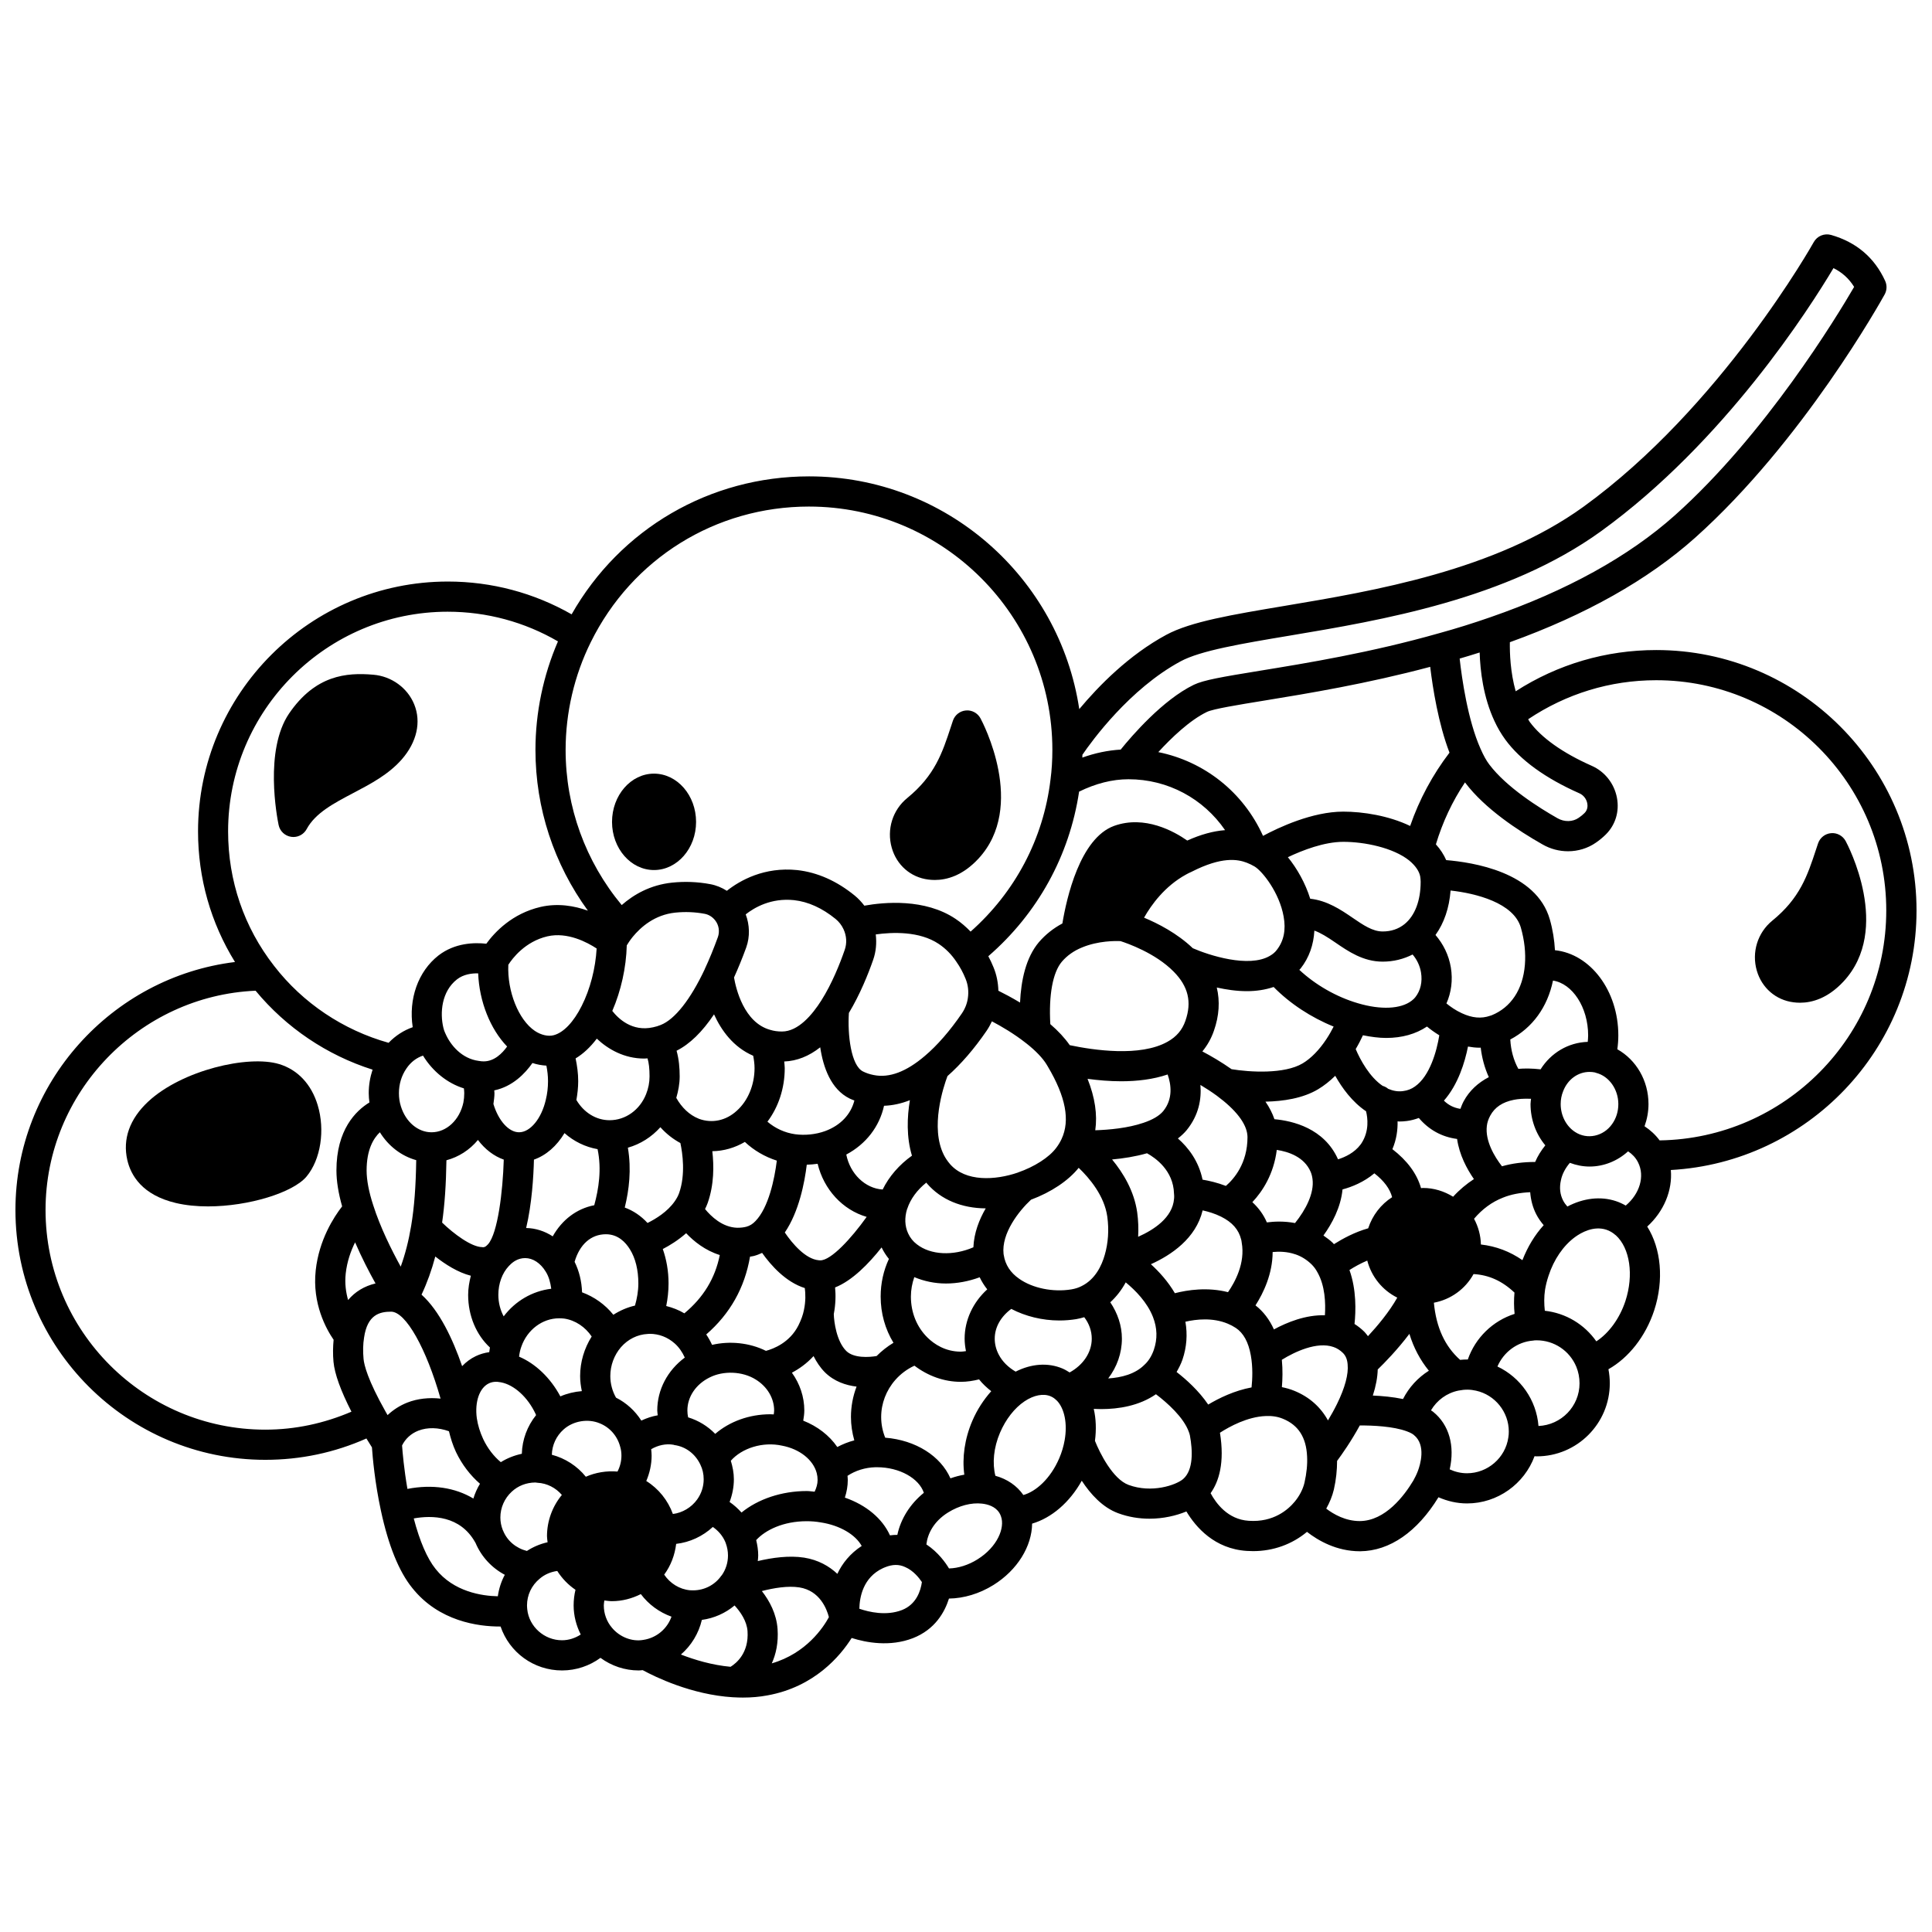 <?xml version="1.0" encoding="UTF-8"?>
<!-- Uploaded to: ICON Repo, www.svgrepo.com, Generator: ICON Repo Mixer Tools -->
<svg width="800px" height="800px" version="1.1" viewBox="144 144 512 512" xmlns="http://www.w3.org/2000/svg">
 <defs>
  <clipPath id="a">
   <path d="m148.09 206h503.81v388h-503.81z"/>
  </clipPath>
 </defs>
 <path d="m228.19 436.87c-1.668-5.535-5.297-9.391-10.211-10.875-8.184-2.488-25.793 1.621-34.727 9.957-4.891 4.562-6.793 9.914-5.512 15.48 0.926 4.023 3.91 9.254 12.852 11.371 2.641 0.625 5.543 0.906 8.523 0.906 10.812 0 22.613-3.676 26.141-7.941 3.731-4.492 4.938-12.262 2.934-18.898z"/>
 <path d="m221.17 365.77c0.195 0.027 0.387 0.043 0.582 0.043 1.457 0 2.816-0.797 3.519-2.102 2.293-4.254 7.172-6.824 12.344-9.547 4.598-2.414 9.355-4.918 12.855-8.914 4.004-4.586 5.207-9.914 3.297-14.598-1.781-4.379-6.047-7.453-10.84-7.844-7.137-0.625-15.367 0.109-22.328 10.293-6.598 9.715-3.18 27.527-2.766 29.52 0.336 1.648 1.672 2.906 3.336 3.148z"/>
 <path d="m317.31 374.57c6.152 0 11.156-5.723 11.156-12.75 0-7.059-5.004-12.797-11.156-12.797-6.129 0-11.117 5.742-11.117 12.797 0.004 7.035 4.988 12.75 11.117 12.75z"/>
 <path d="m390 377.09c0.535 0.07 1.117 0.113 1.734 0.113 3.184 0 7.348-1.141 11.504-5.586 12.969-13.895 1.109-36.309 0.598-37.254-0.754-1.402-2.301-2.234-3.863-2.082-1.586 0.137-2.941 1.203-3.445 2.715l-0.535 1.621c-2.277 6.914-4.25 12.883-11.543 18.852-3.894 3.16-5.516 8.34-4.125 13.207 1.305 4.602 5.023 7.832 9.676 8.414z"/>
 <path d="m633.11 366.88c-0.754-1.402-2.305-2.231-3.859-2.082-1.586 0.137-2.941 1.203-3.449 2.715l-0.535 1.613c-2.277 6.914-4.25 12.879-11.602 18.867-3.891 3.184-5.496 8.371-4.098 13.227 1.328 4.594 5.059 7.809 9.703 8.395 0.543 0.074 1.129 0.117 1.75 0.117 3.18 0 7.336-1.145 11.492-5.59 12.969-13.902 1.109-36.312 0.598-37.262z"/>
 <g clip-path="url(#a)">
  <path d="m651.9 385.29c0-38.059-30.941-69.02-68.973-69.02-13.348 0-26.117 3.766-37.254 10.926-1.422-5.066-1.594-10.117-1.543-13.004 20.062-7.231 36.602-16.52 49.102-27.691 28.57-25.555 49.344-62.887 50.219-64.465 0.613-1.109 0.664-2.438 0.137-3.59-2.812-6.164-7.633-10.266-14.332-12.184-1.789-0.5-3.691 0.281-4.594 1.906-0.242 0.434-24.59 43.789-61.062 70.152-23.406 16.898-55.621 22.297-79.141 26.242-13.91 2.332-24.895 4.172-31.375 7.668-9.863 5.32-17.883 13.484-23.066 19.691-5.25-34.848-35.309-61.676-71.594-61.676-26.344 0-50.066 13.914-62.938 36.562-9.961-5.691-21.203-8.691-32.789-8.691-36.512 0-66.215 29.703-66.215 66.219 0 12.441 3.394 24.266 9.793 34.609-32.676 4-58.184 32.086-58.184 65.711 0 36.512 29.703 66.215 66.215 66.215 9.344 0 18.34-1.902 26.797-5.656 0.59 0.98 1.105 1.789 1.465 2.352 0.18 2.59 0.773 9.375 2.379 16.773 1.984 9.246 4.781 16.141 8.297 20.48 7.078 8.898 17.559 10.227 23.199 10.227 0.078 0 0.137-0.004 0.215-0.004 2.324 6.836 8.75 11.645 16.301 11.645 3.727 0 7.301-1.23 10.172-3.34 2.902 2.129 6.422 3.34 10.141 3.34 0.379 0 0.688-0.059 1.047-0.082 3.234 1.754 12.906 6.516 23.906 7.188 0.078 0.004 0.156 0.004 0.234 0.008h0.004c0.828 0.043 1.641 0.074 2.426 0.074 2.297 0 4.434-0.191 6.473-0.574 12.477-2.246 19.336-10.461 22.34-15.219 3.828 1.219 10.117 2.414 16.238 0.047 5.856-2.297 8.41-6.875 9.547-10.492 3.938-0.051 8.066-1.281 11.773-3.586 6.418-3.992 10.199-10.316 10.262-16.273 5.129-1.504 9.938-5.59 13.156-11.367 2.301 3.516 5.496 7.078 9.637 8.605 2.789 1.031 5.617 1.457 8.312 1.457 3.664 0 7.062-0.797 9.781-1.918 2.492 4.152 7.445 9.914 16.008 10.457 0.559 0.035 1.113 0.055 1.668 0.055 5.359 0 10.34-1.816 14.281-5.106 2.961 2.309 7.836 5.141 14.02 5.141h0.094c7.793-0.074 15.113-5.133 20.73-14.312 2.375 1.035 4.918 1.637 7.578 1.637 8.102 0 15.199-5.203 17.883-12.512 0.195 0.008 0.395 0.035 0.59 0.035 10.668 0 19.352-8.68 19.352-19.352 0-1.266-0.125-2.516-0.359-3.734 5.356-3.027 9.84-8.664 12.121-15.578 2.648-8.09 1.824-16.41-1.84-22.23 4.43-4.031 6.723-9.598 6.254-14.988 36.23-2.016 65.113-32.047 65.113-68.777zm-104.85 4.566c0.957 3.379 1.316 6.684 1.062 9.82-0.531 6.562-3.703 11.32-8.836 13.395-0.102 0.023-0.195 0.055-0.293 0.09-0.023 0.008-0.043 0.012-0.066 0.02-0.008 0.004-0.016 0.004-0.023 0.008-2.316 0.812-4.75 0.605-7.484-0.672-1.641-0.746-3.035-1.734-4.09-2.594 1.277-2.875 1.727-6.188 1.168-9.539-0.547-3.281-2.016-6.223-4.07-8.602 2.281-3.16 3.652-7.188 4-11.785 6.703 0.742 16.75 3.254 18.633 9.859zm27.789 73.629c-0.836-0.473-1.707-0.879-2.633-1.184-4.07-1.34-8.613-0.781-12.836 1.445-0.441-0.484-0.828-1.012-1.129-1.594-0.816-1.582-1.027-3.398-0.586-5.356 0.32-1.625 1.172-3.227 2.375-4.633 1.664 0.625 3.418 0.984 5.219 0.984 3.773 0 7.406-1.477 10.207-4.031 1.105 0.73 2.004 1.676 2.602 2.844 0.016 0.035 0.035 0.07 0.051 0.105 1.848 3.66 0.406 8.324-3.269 11.418zm-59.027 51.273c-2.711-0.562-5.562-0.82-7.996-0.922 0.809-2.504 1.242-4.812 1.297-6.91 1.805-1.746 5.219-5.238 8.391-9.438 1.137 3.707 2.871 6.957 5.16 9.766-2.906 1.828-5.281 4.414-6.852 7.504zm-28.809-2.18c-1.059-0.438-2.164-0.746-3.289-0.973 0.168-2.035 0.246-4.57-0.012-7.246 3.398-2.113 9.309-4.906 13.66-3.398 0.914 0.297 1.816 0.871 2.566 1.625 0.711 0.734 1.105 1.676 1.207 2.981 0.266 2.578-0.707 6.211-2.809 10.492-0.758 1.535-1.586 3.012-2.402 4.363-1.93-3.516-4.926-6.219-8.922-7.844zm-22.816 3.648c-2.469-3.633-5.816-6.652-8.379-8.633 0.578-1.016 1.137-2.062 1.555-3.269 1.137-3.34 1.363-6.707 0.781-10.055 2.887-0.66 7.227-1.145 11.215 0.516 0.75 0.312 1.457 0.684 2.133 1.125 2.027 1.336 3.363 3.766 3.984 7.258 0.57 3.117 0.43 6.316 0.199 8.512-4.559 0.844-8.664 2.859-11.488 4.547zm-62.508 4.309c-2.043 4.758-2.738 9.781-2.125 14.27-1.23 0.215-2.453 0.535-3.676 0.969-2.606-5.906-9.164-10.121-17.289-10.773-0.707-1.754-1.07-3.59-1.07-5.484 0-3.582 1.336-7.082 3.762-9.836 1.395-1.586 3.117-2.867 5.055-3.762 3.598 2.727 7.848 4.281 12.297 4.281 1.641 0 3.246-0.258 4.832-0.648 0.918 1.164 2.031 2.188 3.223 3.129-2.004 2.258-3.742 4.894-5.008 7.856zm-35.773 40.551c-2.195-2.059-5.066-3.699-8.805-4.297-3.984-0.617-8.438 0.004-12.281 0.914 0.043-0.492 0.113-0.984 0.113-1.484 0-1.395-0.215-2.746-0.535-4.078 2.426-2.652 7.148-5.004 13.41-5.004 1.246 0 2.453 0.102 3.68 0.312 5.102 0.777 9.219 3.246 10.871 6.246-3.07 2.004-5.137 4.606-6.453 7.391zm-41.457 21.383c2.742-2.375 4.707-5.582 5.551-9.18 3.215-0.434 6.219-1.77 8.672-3.824 1.559 1.707 3.242 4.121 3.43 6.812 0.383 5.762-2.953 8.488-4.496 9.441-4.918-0.449-9.551-1.848-13.156-3.25zm-40.82-27.449c-2.84-0.719-5.219-2.66-6.312-5.402-0.016-0.043-0.055-0.07-0.074-0.113-0.008-0.02-0.004-0.039-0.012-0.062-0.41-1.016-0.629-2.156-0.629-3.297 0-2.578 1.086-5.062 3.008-6.832 1.66-1.547 3.828-2.414 6.25-2.438 0.191 0.039 0.391 0.062 0.586 0.074 2.504 0.121 4.84 1.328 6.453 3.227-2.508 3.031-3.941 6.914-3.941 10.934 0 0.543 0.109 1.066 0.16 1.602-1.973 0.441-3.824 1.227-5.488 2.309zm-31.656-16.441c-0.906-5.231-1.293-9.66-1.422-11.516 0.867-1.758 2.352-3.152 4.309-3.918 2.438-0.949 5.32-0.852 8.117 0.148 0.445 1.844 1.012 3.684 1.859 5.5 1.602 3.359 3.816 6.207 6.363 8.418-0.746 1.23-1.328 2.539-1.75 3.918-4.816-2.891-10.848-3.84-17.477-2.551zm178-184.79c4.383-2.141 8.777-3.281 13.082-3.281 10.477 0 19.875 5.152 25.602 13.488-3.129 0.238-6.453 1.152-10.027 2.758-3.492-2.445-11.266-6.793-19.371-3.891-9.086 3.293-12.629 19.27-13.715 25.863-2.379 1.273-4.461 2.914-6.211 4.941-3.492 4.125-4.742 10.184-5.012 16.023-2.234-1.34-4.246-2.398-5.742-3.137-0.055-2.133-0.469-4.238-1.285-6.207-0.41-1.02-0.879-2-1.379-2.938 13.051-11.316 21.5-26.605 24.059-43.621zm123.55 93.738c-1.105 1.379-2.035 2.848-2.691 4.406-3.152-0.004-6.094 0.375-8.793 1.145-1.984-2.531-4.492-6.75-4.012-10.676 0.105-0.918 0.398-1.82 0.902-2.746 1.199-2.219 3.238-3.586 6.234-4.188 1.062-0.219 2.629-0.367 4.574-0.277-0.035 0.469-0.133 0.918-0.133 1.395 0.008 4.137 1.438 7.977 3.918 10.941zm-98.168 39.188c-1.812-3.098-4.164-5.684-6.356-7.684 5.379-2.426 11.93-6.82 13.711-14.266 1.496 0.328 3.242 0.84 4.906 1.672 2.934 1.469 4.652 3.394 5.312 6.078 0.043 0.152 0.078 0.301 0.137 0.773 0.98 5.461-1.801 10.508-3.629 13.148-5.438-1.383-10.719-0.594-14.082 0.277zm-56.723 15.488c-4.137 0-7.074-2.016-8.805-3.699-2.859-2.797-4.43-6.66-4.43-10.895 0-1.781 0.332-3.523 0.898-5.156 2.582 1.082 5.422 1.691 8.395 1.691 2.945 0 5.984-0.562 8.938-1.652 0.539 1.141 1.211 2.207 2 3.203-3.777 3.441-5.992 8.133-5.992 13.066 0 1.117 0.141 2.215 0.355 3.297-0.457 0.059-0.898 0.145-1.359 0.145zm-121.91 29.285c-1.848-1.516-3.488-3.637-4.66-6.094-0.863-1.863-1.441-3.75-1.703-5.57-0.578-4.324 0.703-8.027 3.199-9.215 0.914-0.438 1.945-0.535 3.207-0.277 3.5 0.668 7.094 3.949 9.152 8.332 0.055 0.125 0.094 0.238 0.148 0.359-2.332 2.91-3.672 6.484-3.777 10.242-1.98 0.422-3.863 1.156-5.566 2.223zm-30.012-12.469c-0.18-0.309-0.359-0.621-0.543-0.949-4.715-8.367-5.668-12.316-5.82-13.926-0.191-2.008-0.148-3.945 0.137-5.68 0.879-6.043 4.109-6.856 7.156-6.856 3.914 0 9.359 9.836 13.113 23.039-3.043-0.324-6.07-0.023-8.82 1.055-1.992 0.785-3.734 1.926-5.223 3.316zm23.949-72.918c1.895 2.508 4.242 4.285 6.844 5.211-0.25 8.465-1.59 19.48-4.144 22.402-0.02 0.02-0.281 0.277-0.301 0.301-0.305 0.309-0.707 0.617-1.281 0.488-2.856-0.035-7.527-3.516-10.613-6.504 0.68-4.754 1.047-10.062 1.145-16.516 3.242-0.867 6.144-2.719 8.352-5.383zm14.445-20.391c1.203 0.398 2.441 0.621 3.695 0.695 0.262 1.332 0.43 2.695 0.43 4.106 0 1.688-0.188 3.32-0.578 4.91-1.141 5.012-4.125 8.645-7.098 8.645-2.727 0-5.457-3.062-6.793-7.496 0.129-0.953 0.277-1.906 0.277-2.859 0-0.25-0.047-0.496-0.055-0.746 4.852-1.012 8.184-4.484 10.121-7.254zm17.055-6.457c2.981 2.805 7.254 5.277 12.566 5.277 0.285 0 0.582-0.035 0.875-0.047 0.359 1.199 0.535 2.676 0.535 4.789 0 1.598-0.309 3.168-0.914 4.688-1.664 4.199-5.457 6.91-9.676 6.91-3.613 0-6.856-2.07-8.797-5.363 0.285-1.625 0.48-3.285 0.48-4.992 0-2.066-0.281-4.066-0.688-6.027 2.027-1.215 3.91-2.984 5.617-5.234zm31.066-6.438c1.922 4.238 5.113 8.703 10.379 10.973 0.211 1.098 0.359 2.207 0.359 3.281 0 4.445-1.742 8.652-4.711 11.297-2.852 2.629-6.574 3.398-10.02 2.133-0.043-0.016-0.082-0.043-0.129-0.059-2.383-0.949-4.449-2.926-5.883-5.484 0.539-1.852 0.902-3.738 0.902-5.684 0-2.234-0.188-4.543-0.824-6.812 3.488-1.75 6.805-4.977 9.926-9.645zm28.141 8.73c0.801 5.34 2.844 11.141 7.801 13.582 0.398 0.199 0.836 0.348 1.254 0.52-0.926 3.664-3.664 6.602-7.754 8.102-2.477 0.902-5.352 1.188-7.945 0.836-2.758-0.387-5.301-1.578-7.344-3.324 2.934-3.91 4.586-8.883 4.586-14.191 0-0.586-0.094-1.176-0.137-1.762 3.359-0.133 6.547-1.398 9.539-3.762zm44.117-4.41c0.535-0.789 0.984-1.621 1.387-2.469 2.555 1.348 5.926 3.324 8.969 5.727 0.035 0.031 0.07 0.051 0.109 0.078 0.012 0.012 0.027 0.02 0.039 0.031 2.488 1.945 4.391 3.969 5.375 5.606 0.082 0.168 0.207 0.371 0.344 0.574 4.727 7.973 5.914 14.234 3.633 19.141-0.379 0.828-0.875 1.648-1.453 2.402-1.871 2.5-5.746 4.984-10.105 6.492-0.023 0.008-0.035 0.027-0.059 0.035h-0.008c-5.957 2.039-13.82 2.504-17.957-2.266-0.695-0.828-1.219-1.602-1.613-2.387-3.699-7.312-0.133-18.055 0.945-20.922 3.566-3.152 7.059-7.168 10.395-12.043zm19.926-18.281c1.391-1.621 3.172-2.883 5.305-3.754 4.328-1.812 8.957-1.758 10.25-1.688 1.746 0.559 9.238 3.156 14.078 8.086 3.867 3.91 4.856 8.047 3.098 13.043-0.832 2.414-2.375 4.227-4.738 5.535-7.246 4.07-19.609 2.231-25.902 0.906-1.324-1.898-3.047-3.762-5.152-5.57-0.445-7.699 0.641-13.703 3.062-16.559zm72.461-5.082c3.469 2.379 7.402 5.074 12.555 5.074 2.848 0 5.523-0.668 7.926-1.891 1.117 1.293 1.93 2.934 2.231 4.746 0.41 2.469-0.113 4.828-1.516 6.582-0.219 0.289-0.543 0.598-0.988 0.938-2.879 2.195-8.164 2.441-14.176 0.66-5.731-1.668-11.301-4.883-15.566-8.859 0.109-0.133 0.258-0.246 0.355-0.379 2.25-2.863 3.43-6.285 3.633-10.023 1.668 0.602 3.387 1.672 5.547 3.152zm27.559 24.594c-0.676 4.188-2.5 10.812-6.457 13.57-0.926 0.664-1.941 1.059-3.129 1.211-1.375 0.199-2.684-0.055-3.957-0.598-0.434-0.367-0.934-0.629-1.473-0.785-3.438-2.32-5.926-6.867-7.137-9.742 0.793-1.34 1.418-2.586 1.918-3.664 2.133 0.426 4.211 0.711 6.144 0.711 4.219 0 7.883-1.047 10.824-3.023 0.914 0.754 2.012 1.555 3.266 2.32zm-18.844 51.152c-3.527 0.984-6.773 2.746-9.078 4.203-0.102-0.105-0.176-0.219-0.281-0.324-0.777-0.758-1.645-1.359-2.5-1.973 2.262-3.141 4.598-7.441 5.059-12.215 2.422-0.641 5.617-1.906 8.438-4.266 2.559 1.996 4.117 4.09 4.703 6.324-2.973 1.906-5.219 4.809-6.34 8.25zm-43.895-12.898c-1.027-4.953-3.797-8.52-6.531-10.918 0.859-0.676 1.652-1.391 2.309-2.188 3.254-4.004 3.965-8.277 3.656-11.996 1.414 0.844 2.898 1.801 4.344 2.856 5.035 3.719 7.836 7.34 8.105 10.477 0.008 0.078 0.016 0.418 0.027 0.5 0 6.984-3.613 11.105-5.727 12.93-2.281-0.875-4.465-1.371-6.184-1.66zm3.766-50.918c2.5 0.551 5.223 0.969 7.977 0.969 2.418 0 4.828-0.34 7.094-1.109 4.312 4.394 9.945 8.086 15.902 10.492-0.516 1.02-1.152 2.164-1.934 3.344-1.883 2.856-4.051 5.07-6.269 6.402-4.863 2.906-14.023 2.34-18.848 1.547-2.664-1.871-5.398-3.477-7.738-4.707 1.316-1.602 2.352-3.422 3.059-5.477 1.398-3.984 1.633-7.836 0.758-11.461zm39.562 32.797c0.434 1.727 0.895 5.227-1.207 8.469l-0.262 0.371c-1.617 2.148-4.023 3.285-5.953 3.898-3.668-8.262-12.074-10.211-16.855-10.633-0.539-1.562-1.312-3.113-2.379-4.652 4.684-0.102 9.891-0.855 13.961-3.293 1.586-0.953 3.098-2.152 4.531-3.562 1.797 3.199 4.473 6.918 8.164 9.402zm-52.582-9.75c0.918 2.602 1.488 6.438-1.164 9.703-1.008 1.227-2.812 2.297-5.246 3.106-4.109 1.41-9.109 1.859-12.766 1.977 0.59-4.168-0.078-8.688-2.043-13.629 2.812 0.375 5.852 0.645 8.934 0.645 4.207-0.004 8.473-0.496 12.285-1.801zm-8.066 36.551c-0.797-5.644-3.691-10.438-6.656-14.027 2.953-0.266 6.191-0.766 9.254-1.645 2.227 1.227 6.996 4.551 7.156 10.695 0.004 0.137 0.02 0.32 0.035 0.457 0.039 0.289-0.008 0.598-0.023 0.914-0.398 5-5.348 8.223-9.516 10.07 0.121-2.129 0.047-4.301-0.25-6.465zm34.363 2.648c-0.867-2.027-2.16-3.812-3.844-5.363 2.672-2.84 5.66-7.379 6.473-13.848 3.074 0.473 7.273 1.84 8.977 5.816 0.242 0.582 0.398 1.188 0.488 1.883 0.512 3.773-1.812 8.195-4.629 11.688-2.824-0.539-5.43-0.438-7.465-0.176zm-5.352-95.328c0.723 0.281 1.449 0.629 2.102 1.016 2.086 1.262 6.57 6.922 7.691 13.25 0.648 3.531 0.051 6.492-1.828 8.879-0.449 0.598-1.031 1.094-1.824 1.551-5.574 3.273-16.164-0.168-20.418-2.027-4.133-3.961-9.297-6.59-12.918-8.094 1.902-3.363 5.453-8.32 11.113-11.426 0.418-0.242 0.844-0.453 1.512-0.75 7.984-4.074 12.164-3.312 14.57-2.398zm-140.84 151.37c-1.988-2.039-4.441-3.547-7.18-4.375-0.129-0.605-0.195-1.207-0.195-1.82 0-3.609 2.238-6.953 5.894-8.754 3.602-1.828 8.691-1.676 12.234 0.559 3.043 1.883 4.863 4.945 4.863 8.195 0 0.359-0.066 0.695-0.109 1.043-0.301-0.012-0.582-0.043-0.891-0.043-5.621 0.004-10.816 1.93-14.617 5.195zm-41.039-9.934c-2.617-4.898-6.574-8.672-10.945-10.527 0.113-0.902 0.289-1.789 0.605-2.648 1.566-4.496 5.594-7.516 10.02-7.516 0.512 0 0.992 0.031 1.363 0.078 2.945 0.441 5.555 2.227 7.258 4.746-1.969 3.141-3.062 6.762-3.062 10.492 0 1.355 0.184 2.68 0.453 3.984-1.953 0.156-3.883 0.613-5.691 1.391zm1.098-69.77c2.488 2.207 5.5 3.672 8.766 4.258 1.117 5.352 0.297 10.508-0.879 14.855-4.66 0.902-8.535 3.856-11.008 8.246-2.133-1.383-4.539-2.164-7.043-2.211 1.523-6.375 1.957-13.711 2.066-18.121 3.219-1.129 6.035-3.594 8.098-7.027zm25.41-1.559c1.539 1.723 3.32 3.125 5.301 4.195 0.57 2.68 1.398 8.312-0.328 13.234-0.246 0.711-0.637 1.449-1.18 2.219-1.93 2.769-5.027 4.652-7.199 5.727-1.727-1.879-3.773-3.258-6.035-4.086 1.141-4.664 1.812-10.062 0.828-15.863 3.328-0.945 6.289-2.832 8.613-5.426zm22.391 3.898c2.391 2.25 5.285 3.934 8.465 4.957-0.605 4.906-2.191 12.457-5.66 16.02-0.727 0.777-1.52 1.262-2.438 1.504-0.707 0.18-1.441 0.262-2.309 0.266-0.016 0-0.027-0.012-0.043-0.012-0.027 0-0.047 0.012-0.074 0.012-3.91-0.125-6.902-3.012-8.496-4.961 0.262-0.539 0.52-1.082 0.707-1.629 1.703-4.863 1.664-9.883 1.219-13.699 3.027-0.035 5.984-0.91 8.629-2.457zm-16.035 45.426c-1.5-0.898-3.125-1.516-4.805-1.941 0.391-1.941 0.613-3.949 0.613-5.977 0-3.309-0.555-6.375-1.527-9.125 1.863-0.961 4.086-2.34 6.191-4.191 2.043 2.164 5.043 4.578 8.914 5.781-1.234 6.16-4.332 11.258-9.387 15.453zm-18.82 0.379c-2.172-2.703-5.043-4.754-8.293-5.949-0.094-2.91-0.777-5.664-1.977-8.082 1.32-4.59 4.34-7.309 8.297-7.309 3.234 0 5.238 2.16 6.367 4 1.461 2.336 2.231 5.457 2.231 9.035 0 2.043-0.363 4.008-0.891 5.871-2.031 0.465-3.957 1.301-5.734 2.434zm-27.676-12.93c0.031-0.031 0.102-0.105 0.164-0.172 0.008-0.008 0.016-0.008 0.023-0.016 0.816-0.867 2.191-1.902 4.125-1.902 2.051 0 4.074 1.324 5.457 3.613 0.805 1.277 1.23 2.859 1.449 4.512-5.008 0.602-9.551 3.266-12.605 7.32-0.879-1.641-1.414-3.602-1.414-5.695 0-2.973 1.004-5.75 2.758-7.621 0-0.004 0.004-0.004 0.004-0.008 0.012-0.008 0.027-0.016 0.039-0.031zm35.09 40.977c-1.645-2.586-3.957-4.703-6.711-6.086-0.973-1.73-1.508-3.68-1.508-5.715 0-2.805 1.008-5.535 2.812-7.641 1.859-2.129 4.371-3.379 7.078-3.519 0.145-0.008 0.406-0.012 0.551-0.035 2.453 0 4.746 0.883 6.629 2.555 1.121 0.992 2.012 2.289 2.668 3.738-4.551 3.375-7.297 8.48-7.297 14.023 0 0.43 0.094 0.848 0.125 1.277-1.527 0.258-2.969 0.754-4.348 1.402zm33.023-18.484c-4.324-2.156-9.594-2.68-14.277-1.586-0.445-0.973-0.957-1.891-1.543-2.762 6.312-5.481 10.188-12.352 11.605-20.621 0.34-0.062 0.637-0.078 0.992-0.172 0.773-0.199 1.5-0.488 2.207-0.82 2.352 3.324 6.281 7.742 11.316 9.32 0.188 1.414 0.273 3.477-0.242 5.871-0.246 1.242-0.738 2.594-1.453 4.027-2.301 4.566-6.606 6.207-8.605 6.742zm14.414-23.984-0.41-0.023c-3.519-0.309-7.019-4.426-9.004-7.359 3.762-5.523 5.25-13.266 5.82-17.965 0.973-0.035 1.934-0.105 2.879-0.242 1.656 6.84 6.629 12.211 12.992 14.07-4.113 5.769-9.445 11.52-12.277 11.52zm25.578-4.254c-1.012-0.773-1.789-1.742-2.312-2.894-0.887-1.926-0.98-4.144-0.281-6.422 0.012-0.035 0.039-0.062 0.051-0.102 0.852-2.598 2.644-5.008 5.051-6.93 0.074 0.094 0.129 0.18 0.203 0.27 3.719 4.285 9.191 6.508 15.539 6.559-1.73 2.969-3.102 6.488-3.269 10.312-5.391 2.336-11.336 2.059-14.98-0.793zm-1.297-23.488c-3.379 2.406-6.066 5.508-7.762 8.969-4.66-0.285-8.645-4.188-9.641-9.266 5.258-2.797 8.797-7.438 10.004-12.926 2.266-0.074 4.555-0.574 6.852-1.48-0.742 4.453-0.949 9.758 0.547 14.703zm-126.32 26.723c2.656 2.082 5.984 4.223 9.422 5.094-0.418 1.645-0.715 3.336-0.715 5.082 0 5.543 2.172 10.613 5.773 13.938-0.078 0.406-0.129 0.82-0.184 1.234-1.227 0.176-2.418 0.508-3.555 1.051-1.375 0.656-2.586 1.562-3.629 2.656-2.481-7.191-6.019-14.695-10.758-18.945 1.48-3.152 2.695-6.508 3.644-10.109zm30.887 52.535c0.062-2.559 1.176-4.984 3.121-6.707 2.559-2.293 6.492-2.914 9.562-1.625 2.676 1.07 4.699 3.359 5.445 6.258 0.211 0.707 0.316 1.484 0.316 2.305 0 1.508-0.379 2.945-1.043 4.223-2.91-0.242-5.805 0.242-8.391 1.375-2.301-2.856-5.481-4.898-9.012-5.828zm32.078 15.699c-1.324-3.633-3.793-6.715-7.051-8.742 0.895-2.102 1.414-4.375 1.414-6.731 0-0.578-0.059-1.141-0.117-1.695 1.797-1.059 3.941-1.531 5.922-1.176 0.074 0.016 0.137 0.062 0.215 0.074 2.988 0.402 5.555 2.324 6.902 5.195 0.586 1.203 0.875 2.473 0.875 3.879 0 1.93-0.598 3.777-1.734 5.359-1.516 2.117-3.938 3.539-6.426 3.836zm18.184-0.383c-0.941-1.051-1.984-2-3.156-2.797 0.719-1.91 1.133-3.93 1.133-6.016 0-1.715-0.332-3.344-0.809-4.914 2.938-3.348 8.477-5.121 13.582-3.996 4.652 0.879 8.258 3.738 9.188 7.281 0.152 0.582 0.227 1.195 0.227 1.828 0 1.066-0.32 2.09-0.785 3.09-0.703-0.047-1.371-0.176-2.09-0.176-6.676 0.004-12.93 2.144-17.289 5.699zm25.383-17.367c-2.094-3.062-5.262-5.5-9.023-6.984 0.141-0.883 0.285-1.77 0.285-2.691 0-3.629-1.188-7.098-3.289-10.016 1.895-1.008 3.918-2.414 5.738-4.402 0.773 1.535 1.742 3.027 3.031 4.32 2.461 2.414 5.527 3.422 8.367 3.766-0.977 2.562-1.488 5.289-1.488 8.055 0 2.086 0.316 4.168 0.887 6.188-1.59 0.418-3.094 1.016-4.508 1.766zm10.418-24.109c-2.012 0.344-6.055 0.613-8.051-1.352-2.578-2.582-3.238-7.723-3.293-9.766 0.52-2.727 0.531-5.133 0.344-7.059 4.539-1.797 8.922-6.289 12.324-10.602 0.539 1.094 1.176 2.121 1.941 3.043-1.434 3.066-2.188 6.457-2.188 9.977 0 4.449 1.199 8.645 3.394 12.246-1.633 0.984-3.125 2.164-4.473 3.512zm37.781-20.484c-2.316-1.598-3.688-3.715-4.082-6.277-0.012-0.094-0.031-0.184-0.051-0.273-0.609-5.492 4.082-11.434 7.273-14.395 5.352-1.996 9.879-5.023 12.637-8.449 2.887 2.758 6.801 7.414 7.578 12.922 0.484 3.492 0.25 7.004-0.68 10.188-0.797 2.781-2.5 6.473-6.188 8.262-0.77 0.395-1.648 0.676-2.652 0.844-4.852 0.793-10.27-0.305-13.836-2.82zm67.516 13.43c-1.18-2.617-2.816-4.769-4.887-6.371 2.098-3.269 4.531-8.34 4.547-14.137 1.668-0.164 3.836-0.141 5.984 0.598 0.02 0.008 0.043 0.004 0.062 0.012 1.574 0.535 3.031 1.449 4.281 2.672 0.617 0.617 1.129 1.301 1.551 2.106 2.027 3.559 2.18 8.172 1.973 11.371-5.094-0.148-10.047 1.863-13.512 3.75zm24.918 1.793c-0.293-0.383-0.574-0.777-0.914-1.125-0.816-0.816-1.711-1.52-2.648-2.113 0.363-3.422 0.527-9.082-1.34-14.297 1.324-0.848 2.969-1.762 4.715-2.5 1.125 4.277 4.012 7.856 7.957 9.82-2.125 3.773-5.25 7.504-7.769 10.215zm22.57-36.957c-2.375-1.457-5.094-2.324-7.961-2.324-0.184 0-0.359 0.039-0.543 0.047-1.086-3.828-3.637-7.277-7.59-10.328 1.113-2.602 1.422-5.152 1.375-7.375 0.137 0.004 0.273 0.047 0.406 0.047 0.695 0 1.398-0.047 2.098-0.141 1.09-0.141 2.129-0.438 3.129-0.797 2.664 3.137 6.082 5.027 10.137 5.559 0.602 4.231 2.613 7.973 4.461 10.633-1.977 1.301-3.84 2.828-5.512 4.68zm7.312-39.516c0.324 2.766 1.047 5.402 2.148 7.824-2.844 1.477-5.144 3.578-6.66 6.383-0.359 0.66-0.613 1.34-0.867 2.019-1.727-0.262-3.156-0.977-4.371-2.172 3.773-4.293 5.551-10.168 6.379-14.336 1.027 0.184 2.047 0.305 3.059 0.305 0.102 0.008 0.211-0.02 0.312-0.023zm-18.973-49.605c1.691 1.391 2.664 2.848 2.934 4.234 0.059 0.438 0.125 0.902 0.125 1.395 0 5.016-1.52 9.008-4.269 11.242-1.605 1.297-3.559 1.953-5.805 1.953-2.676 0-5.156-1.703-8.031-3.672-3.027-2.074-6.664-4.519-11.164-5.004-1.297-4.168-3.519-8.055-5.922-11.008 3.906-1.852 9.637-4.07 14.684-4.07 5.606-0.004 13.191 1.535 17.449 4.93zm-119.96 26.883c0.945 1.34 1.75 2.832 2.41 4.461 0.664 1.598 0.875 3.356 0.613 5.129-0.191 1.422-0.75 2.848-1.617 4.109-3.141 4.586-6.512 8.461-9.773 11.215-4.906 4.191-9.438 5.914-13.562 5.074-1.02-0.195-1.961-0.508-2.828-0.941-3.242-1.59-4.121-9.895-3.75-15.512 2.945-4.898 5.125-10.305 6.434-14.078 0.77-2.18 0.953-4.469 0.688-6.731 4.391-0.617 11.602-0.91 16.703 2.523 1.844 1.242 3.394 2.809 4.684 4.75zm-29.941-8.684c0.832 1.773 0.953 3.727 0.324 5.512-1.258 3.637-3.359 8.918-6.199 13.406-2.375 3.75-6.106 8.219-10.418 8.219-1.152 0-2.152-0.137-3.16-0.449-6.93-1.945-9.039-10.879-9.555-13.867 1.109-2.461 2.199-5.102 3.242-7.973 1.02-2.867 0.898-5.981-0.141-8.758 2.328-1.832 6.731-4.398 12.805-3.766 3.758 0.414 7.469 2.098 11.02 4.992 0.883 0.723 1.602 1.648 2.082 2.684zm-33.992-2.305c0.973 1.234 1.238 2.941 0.703 4.434-1.113 3.059-2.273 5.898-3.461 8.434-0.012 0.023-0.008 0.051-0.02 0.074-3.781 8.039-7.926 13.285-11.648 14.762-0.668 0.266-1.309 0.477-2.039 0.621h-0.004c-0.008 0-0.012 0.004-0.016 0.004-5.508 1.219-9.148-2.25-10.789-4.34 2.305-5.32 3.676-11.438 3.836-17.371 0.316-0.527 0.824-1.32 1.566-2.246 2.144-2.617 5.832-5.863 11.273-6.434 2.629-0.27 5.25-0.168 7.809 0.316 1.086 0.203 2.07 0.82 2.789 1.746zm-35.379 22.648c-2.133 4.262-4.812 7.09-7.406 7.769-1.441 0.406-3.383-0.039-5.012-1.137-4.344-2.934-7.34-10.5-7.031-17.52 1.047-1.641 4.414-6.16 10.367-7.543 5.293-1.219 10.543 1.586 13.039 3.223-0.293 5.254-1.723 10.805-3.957 15.207zm-19.766 10.773c-1.289 1.797-3.387 3.934-6.207 3.934-0.371 0-0.723-0.02-1.32-0.125-4.484-0.586-7.5-4.164-8.844-7.297-0.016-0.043-0.039-0.078-0.055-0.121-0.008-0.023-0.023-0.047-0.031-0.066-0.188-0.406-0.336-0.84-0.449-1.348-0.914-3.875-0.512-9.551 3.633-12.789 1.723-1.332 3.879-1.621 5.602-1.578 0.285 7.457 3.207 14.766 7.672 19.391zm-22.293 2.41c2.555 4.195 6.496 7.348 10.836 8.684 0.043 0.418 0.094 0.844 0.094 1.273 0 0.852-0.082 1.711-0.23 2.481-1 4.633-4.469 7.879-8.445 7.879-3.59 0-6.84-2.738-8.113-6.871-0.348-1.074-0.523-2.246-0.523-3.488 0-2.398 0.68-4.648 1.992-6.551 1.145-1.695 2.684-2.848 4.391-3.406zm-11.43 20.312c2.281 3.684 5.707 6.301 9.633 7.394-0.105 6.961-0.516 12.488-1.34 17.391-0.652 3.918-1.566 7.512-2.769 10.828-2.41-4.371-5.414-10.395-7.281-16.262-1.152-3.496-1.758-6.684-1.758-9.227 0.004-5.547 1.82-8.516 3.516-10.125zm-9.055 37.461c0.352-3.219 1.367-6.031 2.488-8.289 1.77 4.098 3.742 7.906 5.414 10.891-2.969 0.707-5.422 2.195-7.269 4.398-0.57-2.019-0.922-4.367-0.633-7zm87.578 71.621c3.637-0.418 7.039-2.012 9.715-4.484 1.469 1.012 2.641 2.387 3.324 4.023 0.039 0.109 0.066 0.215 0.117 0.32 0.367 1.012 0.574 2.09 0.574 3.219 0 1.891-0.57 3.699-1.645 5.242-0.035 0.043-0.09 0.066-0.121 0.117-1.688 2.426-4.477 3.879-7.473 3.879-0.27 0-0.539 0.004-0.832-0.023-2.801-0.258-5.281-1.836-6.836-4.141 1.758-2.383 2.816-5.195 3.176-8.152zm56.656-2.258c-2.004-4.449-6.285-8.035-11.949-10.004 0.488-1.508 0.77-3.066 0.77-4.648 0-0.379-0.043-0.75-0.07-1.125 2.062-1.375 4.668-2.207 7.391-2.277h0.441c5.969 0 11.125 2.957 12.398 6.777-3.66 2.961-6.137 6.934-7.023 11.148-0.656-0.02-1.305 0.055-1.957 0.129zm33.305-43.387c-1.961-1.137-3.527-2.684-4.477-4.516-0.703-1.344-1.062-2.769-1.062-4.219 0-3.07 1.652-5.879 4.387-7.891 3.746 1.961 8.223 3.07 12.742 3.07 1.504 0 3.012-0.121 4.496-0.363 0.73-0.125 1.418-0.312 2.094-0.508 1.293 1.684 1.992 3.644 1.992 5.688 0 3.629-2.25 6.973-5.867 8.957-0.605-0.387-1.223-0.758-1.898-1.047-3.82-1.613-8.23-1.285-12.406 0.828zm25.082-18.379c1.602-1.465 2.984-3.231 4.094-5.277 2.531 2.082 5.68 5.242 7.219 9.172 1.145 2.941 1.215 5.801 0.23 8.703-0.566 1.617-1.371 2.934-2.469 3.945-2.469 2.496-6.137 3.414-9.625 3.637 2.316-3.043 3.629-6.684 3.629-10.543 0.008-3.422-1.133-6.746-3.078-9.637zm94.75 15.16c-0.664-0.004-1.344 0.027-2.039 0.098-4.035-3.594-6.336-8.582-6.953-15.145 4.484-0.844 8.32-3.621 10.512-7.59 4.039 0.23 7.57 1.809 10.844 4.906-0.172 1.938-0.156 3.828 0.035 5.644-5.773 1.84-10.395 6.324-12.398 12.086zm14.473-26.324c-3.336-2.316-7.012-3.695-11.004-4.152-0.055-2.394-0.691-4.723-1.816-6.82 2.188-2.566 4.688-4.422 7.637-5.586 2.125-0.867 4.562-1.332 7.242-1.449 0.16 2.043 0.672 4.039 1.602 5.84 0.531 1.043 1.211 2 1.973 2.898-2.367 2.598-4.269 5.762-5.633 9.27zm23.75-36.043c-2.305 3.254-6.609 4.176-9.801 2.07-2.352-1.52-3.812-4.356-3.812-7.398 0-1.191 0.211-2.312 0.66-3.414 1.18-3.098 3.918-5.102 6.981-5.102 0.492 0 0.945 0.043 1.395 0.133 0.141 0.055 0.281 0.102 0.43 0.141 3.367 0.883 5.812 4.352 5.812 8.25 0 1.957-0.57 3.793-1.664 5.32zm-6.445-21.809c-5.152 0.16-9.762 2.922-12.492 7.281-2.293-0.262-4.266-0.266-5.898-0.129-1.254-2.266-1.98-4.934-2.133-7.781 5.875-3.094 9.867-8.578 11.316-15.609 5.141 0.777 9.316 7.07 9.316 14.52 0 0.59-0.059 1.152-0.109 1.719zm-47.059-57.215c-5.695-2.734-12.496-3.797-17.73-3.797-8.23 0-17.164 4.227-21.262 6.426-5.238-11.602-15.547-19.719-27.75-22.199 3.449-3.762 8.297-8.426 12.879-10.648 1.66-0.801 8.25-1.875 15.227-3.012 11.566-1.887 27.07-4.438 43.949-8.938 0.672 5.594 2.16 15.055 5.113 22.742-4.481 5.856-8.02 12.441-10.426 19.426zm18.637-20.496c-3.367-7.578-4.922-18.531-5.519-23.859 1.758-0.516 3.523-1.043 5.301-1.617 0.148 4.828 0.953 11.816 3.922 18.168 0.801 1.742 1.766 3.398 2.891 4.938 3.984 5.426 10.574 10.207 19.621 14.215 1.066 0.465 1.867 1.48 2.086 2.656 0.109 0.578 0.164 1.684-0.719 2.566-0.438 0.434-0.961 0.871-1.547 1.266-1.59 1.109-3.793 1.16-5.613 0.121-4.785-2.715-13.496-8.164-18.082-14.242-0.777-1.008-1.539-2.383-2.34-4.211zm-79.484-23.125c5.309-2.867 16.242-4.699 28.898-6.816 24.297-4.074 57.578-9.652 82.504-27.645 32.703-23.645 55.344-59.203 61.633-69.754 2.316 1.148 4.125 2.797 5.473 4.977-4.582 7.871-23.477 39.043-47.48 60.512-12.242 10.938-28.711 20.031-48.953 27.039-4.531 1.578-9.062 2.992-13.496 4.211-18.234 5.184-35.234 7.953-47.648 9.977-9.934 1.621-14.824 2.453-17.418 3.707-8.23 3.992-16.426 13.52-19.375 17.172-3.394 0.203-6.789 0.906-10.168 2.121 0.008-0.25 0.02-0.496 0.023-0.746 2.449-3.598 12.5-17.465 26.008-24.754zm-98.465-41.023c35.562 0 64.496 28.93 64.496 64.496 0 2.738-0.164 5.359-0.492 7.844-1.875 15.715-9.387 29.852-21.176 40.301-1.199-1.242-2.512-2.383-3.965-3.359-8.141-5.484-19.008-4.445-24.199-3.512-0.738-0.98-1.582-1.883-2.539-2.672-4.773-3.891-9.887-6.16-15.238-6.758-8.766-0.906-15.172 2.742-18.656 5.488-1.34-0.855-2.824-1.469-4.394-1.758-3.312-0.625-6.719-0.758-10.121-0.406-5.789 0.609-10.164 3.156-13.348 5.945-9.582-11.543-14.867-25.965-14.867-41.117 0-9.875 2.305-19.746 6.664-28.543 10.938-22.172 33.098-35.949 57.836-35.949zm-95.723 27.867c10.336 0 20.352 2.723 29.195 7.863-3.902 9.02-5.965 18.887-5.965 28.762 0 15.48 4.926 30.281 13.902 42.605-3.586-1.285-7.941-2.047-12.527-1-7.562 1.75-12.156 6.676-14.398 9.754-3.199-0.352-8.34-0.238-12.672 3.109-5.422 4.238-7.969 11.562-6.832 19.016-2.379 0.828-4.57 2.242-6.391 4.137-11.996-3.363-22.707-10.504-30.344-20.383-7.973-10.23-12.188-22.559-12.188-35.648 0-32.098 26.117-58.215 58.219-58.215zm-106.6 158.54c0-31.094 24.82-56.758 55.66-58.102 8.102 9.793 18.902 17.086 31.008 20.922-0.656 1.984-1.02 4.074-1.02 6.238 0 0.84 0.082 1.652 0.184 2.453-3.637 2.223-8.742 7.25-8.742 18.016 0 2.844 0.527 6.055 1.508 9.523-2.215 2.852-6.121 8.875-7 16.953-0.965 8.848 2.805 15.582 4.742 18.395-0.172 1.863-0.219 3.824-0.031 5.84 0.305 3.242 1.941 7.715 4.758 13.223-7.238 3.098-14.887 4.762-22.852 4.762-32.098-0.004-58.215-26.121-58.215-58.223zm103.39 95.164c-2.25-2.777-4.234-7.391-5.812-13.414 4.828-0.867 12.324-0.801 16.32 6.398 0.012 0.02 0.027 0.035 0.039 0.055 1.555 3.699 4.328 6.656 7.773 8.484-0.953 1.762-1.562 3.676-1.852 5.691-4.227-0.086-11.668-1.176-16.469-7.215zm24.266 10.664c-0.027-0.324-0.062-0.676-0.062-1.031 0-2.742 1.203-5.301 3.363-7.082 1.305-1.117 2.922-1.809 4.652-2.043 1.262 1.98 2.898 3.676 4.828 4.988-0.32 1.336-0.488 2.727-0.488 4.137 0 2.711 0.691 5.344 1.883 7.715-1.484 0.961-3.184 1.523-4.961 1.523-4.695 0.004-8.746-3.613-9.215-8.207zm20.289-1.031c0-0.453 0.09-0.871 0.145-1.305 0.672 0.078 1.34 0.184 2.016 0.184 2.711 0 5.297-0.695 7.652-1.875 2.059 2.754 4.906 4.828 8.125 5.981-1.117 3.172-3.918 5.625-7.465 6.156-3.008 0.543-6.309-0.781-8.332-3.242-1.383-1.629-2.141-3.731-2.141-5.898zm44.516 15.363c1.094-2.422 1.781-5.406 1.535-9.082-0.285-4.055-2.121-7.457-4.164-10.082 3.152-0.812 6.883-1.445 9.941-0.969 5.422 0.867 7.262 5.715 7.824 7.883-1.426 2.644-5.953 9.578-15.137 12.25zm34.488-14.129c-4.16 1.605-8.715 0.531-11.281-0.348 0.059-2.992 0.945-8.301 6.281-10.77 0.043-0.02 0.52-0.215 0.562-0.234 1.945-0.781 3.648-0.812 5.301-0.043 2.152 0.922 3.68 2.856 4.43 3.977-0.316 2.266-1.43 5.902-5.293 7.418zm20.004-13.422c-2.402 1.5-5.082 2.336-7.527 2.394-0.859-1.445-2.84-4.281-5.992-6.367 0.301-2.723 1.875-6.062 5.75-8.469 2.902-1.805 6.16-2.66 8.969-2.344 1.527 0.168 3.566 0.734 4.633 2.484 0.16 0.258 0.281 0.52 0.41 0.887 1.109 3.012-0.918 8.105-6.242 11.414zm12.18-17.066c-1.719-2.473-4.266-4.223-7.414-5.098-0.848-3.293-0.473-7.457 1.223-11.41 1.527-3.57 3.84-6.535 6.504-8.328 2.473-1.656 5.004-2.133 6.914-1.328 0.602 0.258 1.113 0.613 1.562 1.082 0.027 0.027 0.066 0.039 0.098 0.066 2.031 2.125 2.824 6.125 2.055 10.484-0.273 1.574-0.758 3.219-1.414 4.75-2.352 5.508-6.254 8.879-9.527 9.781zm27.867-2.684c-4.16-1.535-7.617-8.445-8.895-11.672 0.387-2.984 0.285-5.863-0.32-8.465 0.645 0.031 1.309 0.051 1.992 0.051 4.629 0 10.059-0.871 14.492-3.938 3.027 2.281 7.324 6.137 8.699 9.934 0.148 0.367 0.242 0.711 0.305 1.008 0.719 3.922 0.98 9.121-1.809 11.539-1.914 1.617-8.336 3.816-14.465 1.543zm31.855 9.516c-5.574-0.352-8.695-4.688-10.102-7.316 2.195-3.078 3.766-8.07 2.477-16.02 2.582-1.66 7.312-4.242 12.125-4.426 1.637-0.082 3.156 0.145 4.543 0.715 4.094 1.664 6.199 4.914 6.426 9.984 0.113 2.102-0.125 4.461-0.695 6.981-0.402 1.707-1.312 3.469-2.562 4.984-1.727 2.098-5.606 5.562-12.211 5.098zm29.477 0.074h-0.055c-3.781 0-6.914-1.801-8.879-3.293 0.902-1.613 1.602-3.309 2.019-5.055 0.613-2.688 0.848-5.211 0.855-7.598 1.254-1.688 3.734-5.199 6.019-9.391 3.41-0.023 8.887 0.219 12.449 1.547 1.055 0.387 1.57 0.715 1.891 0.988 3.305 2.672 1.645 7.961 1.059 9.508-0.367 0.965-0.805 1.832-1.215 2.566-2.383 3.973-7.391 10.66-14.145 10.727zm28.367-12.672c-1.613 0-3.156-0.375-4.582-1.031 1.402-6.25-0.145-11.82-4.383-15.25-0.172-0.145-0.395-0.262-0.578-0.395 1.57-2.668 4.211-4.617 7.289-5.231 1.773-0.352 3.176-0.309 4.641 0.023 5.039 1.105 8.691 5.648 8.691 10.809 0 0.5-0.02 1-0.121 1.59-0.773 5.402-5.484 9.484-10.957 9.484zm18.945-12.523c-0.535-6.867-4.769-12.883-10.879-15.766 1.633-3.797 5.227-6.547 9.473-6.871 0.047-0.004 0.402-0.055 0.449-0.062 0.156-0.016 0.312-0.008 0.484-0.008 4.602 0 8.727 2.754 10.496 7.004 0.566 1.379 0.855 2.856 0.855 4.394 0.004 6.098-4.844 11.051-10.879 11.309zm23.039-33.117c-1.527 4.637-4.402 8.523-7.707 10.684-3.172-4.523-8.105-7.488-13.652-8.109-0.195-1.785-0.234-3.648 0.062-5.602 0.207-1.223 0.52-2.465 0.938-3.707 1.414-4.305 3.902-7.938 6.996-10.215 1.652-1.203 4.918-3.047 8.293-1.957 0.906 0.305 1.703 0.77 2.441 1.426 0.023 0.02 0.055 0.023 0.078 0.043 3.754 3.402 4.801 10.555 2.551 17.438zm9.059-42.574c-1.086-1.48-2.441-2.723-3.992-3.746 0.668-1.859 1.047-3.832 1.047-5.883 0-6.223-3.269-11.719-8.258-14.52 0.168-1.219 0.262-2.445 0.262-3.68 0-11.848-7.402-21.586-16.793-22.57-0.148-2.68-0.574-5.398-1.355-8.148-3.602-12.656-20.559-15.145-27.465-15.73-0.656-1.477-1.547-2.871-2.731-4.172 1.742-5.809 4.332-11.383 7.719-16.43 0.027 0.035 0.055 0.094 0.082 0.129 5.152 6.828 13.992 12.66 20.484 16.336 2.094 1.199 4.426 1.793 6.734 1.793 2.621 0 5.211-0.77 7.383-2.281 0.941-0.641 1.855-1.398 2.652-2.191 2.547-2.551 3.609-6.09 2.922-9.715-0.719-3.793-3.246-6.969-6.734-8.484-7.617-3.379-13.285-7.398-16.379-11.613-0.156-0.215-0.262-0.48-0.41-0.703 10.082-6.75 21.723-10.34 33.922-10.34 33.625 0 60.977 27.375 60.977 61.02 0.008 33.32-26.863 60.441-60.066 60.93z"/>
 </g>
</svg>